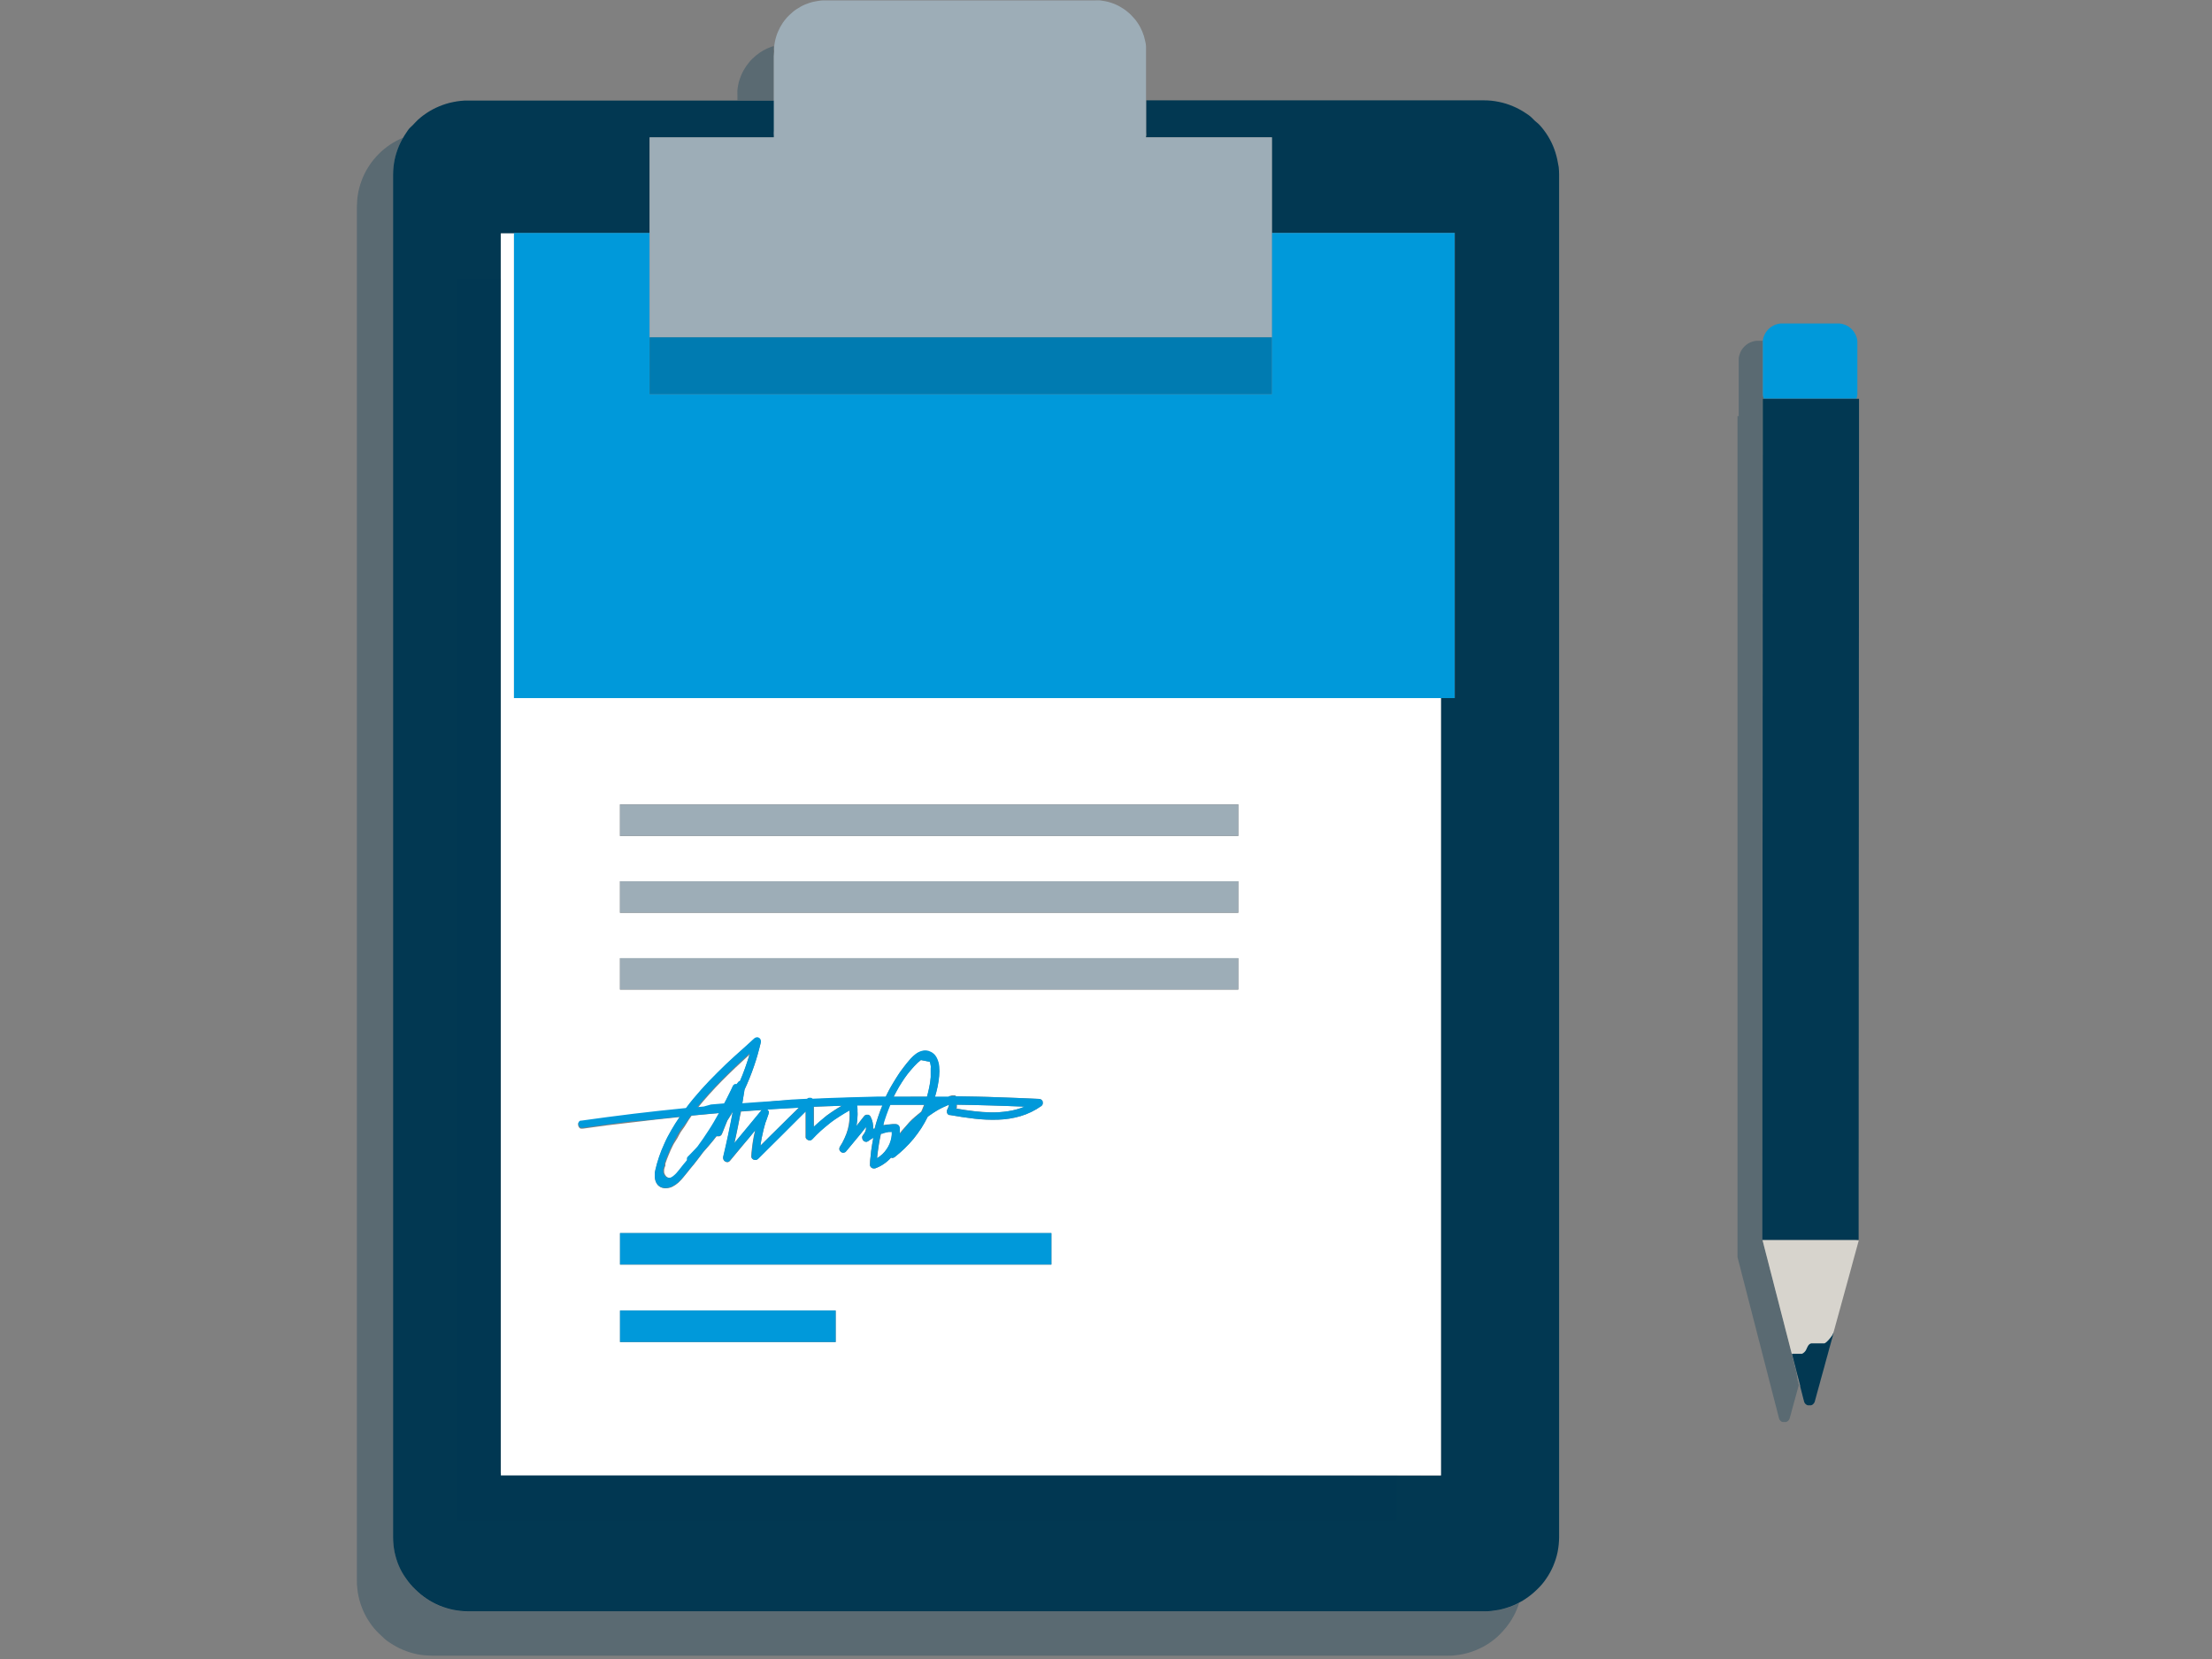 <?xml version="1.0" encoding="UTF-8"?>
<svg width="440px" height="330px" viewBox="0 0 440 330" version="1.1" xmlns="http://www.w3.org/2000/svg" xmlns:xlink="http://www.w3.org/1999/xlink">
    <rect x="0" y="0" width="440" height="330" fill="#808080" stroke="none"/>
    <title>Graphic elements / Icons / Rich icons / Sign up</title>
    <g id="Graphic-elements-/-Icons-/-Rich-icons-/-Sign-up" stroke="none" stroke-width="1" fill="none" fill-rule="evenodd">
        <g id="Asset-216" transform="translate(70, 0)" fill-rule="nonzero">
            <path d="M287.28,272.56 L286.76,270.56 L286.24,268.56 L285.73,266.56 L285.21,264.56 L284.7,262.56 L284.18,260.56 L283.67,258.56 L283.15,256.56 L282.64,254.56 L282.12,252.56 L281.61,250.56 L281.09,248.56 L280.58,246.56 L280.58,246.56 L280.58,79.32 L280.8,79.32 L280.8,79.23 C280.8,79.1 280.73,78.98 280.7,78.85 L280.64,78.46 C280.64,78.33 280.64,78.19 280.64,78.06 L280.64,68.26 C280.63,68.127 280.63,67.993 280.64,67.86 C280.64,67.86 280.64,67.86 280.64,67.79 L279.77,67.79 L279.37,67.79 C279.239,67.8 279.108,67.82 278.98,67.85 C278.851,67.874 278.724,67.907 278.6,67.95 C278.477,67.984 278.357,68.028 278.24,68.08 L277.9,68.24 L277.57,68.44 L277.27,68.66 C277.172,68.741 277.078,68.828 276.99,68.92 C276.901,69.009 276.818,69.102 276.74,69.2 C276.655,69.294 276.579,69.394 276.51,69.5 C276.438,69.603 276.371,69.71 276.31,69.82 C276.251,69.934 276.197,70.051 276.15,70.17 C276.095,70.285 276.051,70.406 276.02,70.53 C275.977,70.651 275.944,70.774 275.92,70.9 C275.89,71.028 275.87,71.159 275.86,71.29 C275.86,71.42 275.86,71.56 275.86,71.69 L275.86,81.6 C275.866,81.626 275.866,81.654 275.86,81.68 L275.86,81.76 C275.86,81.76 275.86,81.82 275.86,81.84 C275.86,81.86 275.86,81.9 275.86,81.92 C275.86,81.94 275.86,81.98 275.86,82.01 C275.86,82.04 275.86,82.01 275.86,82.09 C275.86,82.17 275.86,82.09 275.86,82.16 C275.86,82.23 275.86,82.22 275.86,82.24 C275.86,82.26 275.86,82.3 275.86,82.32 C275.856,82.346 275.856,82.374 275.86,82.4 L275.86,82.48 L275.86,82.55 L275.86,82.63 L275.86,82.71 L275.86,82.78 L275.62,82.78 L275.62,250.08 L275.62,250.08 L276.14,252.08 L276.65,254.08 L277.17,256.08 L277.68,258.08 L278.2,260.08 L278.71,262.08 L279.23,264.08 L279.74,266.08 L280.26,268.08 L280.77,270.08 L281.29,272.08 L281.8,274.08 L282.32,276.08 L282.83,278.08 L283.35,280.08 L283.86,282.08 L283.86,282.08 L283.86,282.08 L283.86,282.08 L283.86,282.08 L283.86,282.08 L283.86,282.08 L283.86,282.08 L283.86,282.08 L283.86,282.08 L283.86,282.08 L283.86,282.08 L283.86,282.08 L283.86,282.08 C283.877,282.149 283.901,282.216 283.93,282.28 C283.952,282.341 283.982,282.398 284.02,282.45 C284.054,282.501 284.094,282.548 284.14,282.59 C284.179,282.632 284.222,282.669 284.27,282.7 L284.42,282.8 L284.58,282.86 L284.75,282.86 L284.92,282.86 C284.98,282.87 285.04,282.87 285.1,282.86 L285.26,282.86 L285.43,282.79 L285.58,282.7 C285.628,282.669 285.671,282.632 285.71,282.59 C285.758,282.551 285.798,282.503 285.83,282.45 C285.869,282.397 285.902,282.34 285.93,282.28 C285.959,282.219 285.983,282.155 286,282.09 L286.24,281.23 L286.47,280.36 L286.71,279.5 L286.95,278.64 L287.19,277.77 L287.42,276.91 L287.66,276.05 L287.81,275.49 L287.52,274.35 L287.28,272.56 Z" id="Path" fill="#023852" opacity="0.3" style="mix-blend-mode: multiply;"></path>
            <path d="M299.1,246.64 L280.58,246.64 L281.09,248.64 L281.61,250.64 L282.12,252.64 L282.64,254.64 L283.15,256.64 L283.67,258.64 L284.18,260.64 L284.7,262.64 L285.21,264.64 L285.73,266.64 L286.24,268.64 L286.76,270.64 L287.28,272.64 L287.79,274.64 L288.08,275.78 L288.31,276.64 L288.82,278.64 L288.82,278.64 L288.72,278.29 L288.57,277.7 L288.42,277.11 L288.27,276.51 L288.11,275.92 L288.11,275.74 L288,275.33 L287.85,274.74 L287.7,274.15 L287.54,273.56 L287.39,272.97 L287.24,272.38 L287.09,271.78 L286.93,271.19 L286.78,270.6 L286.63,270.01 L286.47,269.42 L287.7,269.42 L287.81,269.42 L287.93,269.42 L288.04,269.42 L288.15,269.42 L288.26,269.42 L288.37,269.42 L288.47,269.42 L288.57,269.37 L288.67,269.31 L288.76,269.25 L288.85,269.18 L288.94,269.1 C288.971,269.079 288.999,269.051 289.02,269.02 L289.13,268.89 L289.22,268.76 C289.22,268.71 289.27,268.67 289.29,268.62 C289.31,268.57 289.34,268.52 289.37,268.48 L289.43,268.33 L289.5,268.19 C289.5,268.14 289.5,268.09 289.57,268.05 C289.589,268.001 289.613,267.955 289.64,267.91 L289.72,267.78 C289.743,267.741 289.77,267.704 289.8,267.67 L289.91,267.56 L290.02,267.47 L290.15,267.4 L290.3,267.35 L290.3,267.35 C290.36,267.344 290.42,267.344 290.48,267.35 L290.92,267.35 L291.04,267.35 L291.15,267.35 L291.26,267.35 L291.37,267.35 L291.48,267.35 L291.59,267.35 L291.7,267.35 L291.81,267.35 L291.92,267.35 L292.03,267.35 L292.39,267.35 C292.433,267.355 292.477,267.355 292.52,267.35 L292.63,267.35 L292.73,267.35 L292.83,267.35 L292.93,267.35 L293.03,267.29 L293.12,267.23 L293.21,267.17 L293.3,267.1 L293.38,267.03 C293.409,267.006 293.436,266.979 293.46,266.95 C293.513,266.897 293.567,266.843 293.62,266.79 L293.7,266.71 L293.77,266.63 L293.85,266.54 L293.92,266.46 L293.98,266.38 L294.05,266.31 L294.11,266.23 L294.17,266.15 L294.23,266.07 L294.29,265.99 L294.35,265.91 L294.41,265.83 C294.423,265.798 294.44,265.768 294.46,265.74 L294.52,265.66 L294.57,265.58 L294.57,265.58 L294.8,264.73 L295.35,262.73 L295.9,260.73 L296.45,258.73 L297,256.73 L297.55,254.73 L298.1,252.73 L298.64,250.73 L299.19,248.73 L299.74,246.73 L299.74,246.73 L299.74,246.73 L299.1,246.64 Z" id="Path" fill="#D7D4CD"></path>
            <path d="M294.51,265.53 L294.45,265.61 C294.43,265.638 294.413,265.668 294.4,265.7 L294.34,265.78 L294.28,265.86 L294.22,265.94 L294.16,266.02 L294.1,266.1 L294.04,266.18 L293.97,266.25 L293.91,266.33 L293.84,266.41 L293.76,266.5 L293.69,266.58 L293.61,266.66 C293.557,266.713 293.503,266.767 293.45,266.82 C293.426,266.849 293.399,266.876 293.37,266.9 L293.29,266.97 L293.2,267.04 L293.11,267.1 L293.02,267.16 L292.92,267.22 L292.82,267.22 L292.72,267.22 L292.62,267.22 L292.51,267.22 C292.467,267.225 292.423,267.225 292.38,267.22 L292,267.22 L291.89,267.22 L291.78,267.22 L291.67,267.22 L291.56,267.22 L291.45,267.22 L291.34,267.22 L291.23,267.22 L291.12,267.22 L291.01,267.22 L290.89,267.22 L290.45,267.22 C290.39,267.214 290.33,267.214 290.27,267.22 L290.27,267.22 L290.12,267.27 L289.99,267.34 L289.88,267.43 L289.77,267.54 C289.74,267.574 289.713,267.611 289.69,267.65 L289.61,267.78 C289.583,267.825 289.559,267.871 289.54,267.92 C289.54,267.92 289.49,268.01 289.47,268.06 L289.4,268.2 L289.34,268.35 C289.34,268.35 289.29,268.44 289.26,268.49 C289.23,268.54 289.26,268.58 289.19,268.63 L289.1,268.76 L288.99,268.89 C288.969,268.922 288.941,268.949 288.91,268.97 L288.82,269.05 L288.73,269.12 L288.64,269.18 L288.54,269.24 L288.44,269.29 L288.34,269.29 L288.23,269.29 L288.12,269.29 L288.01,269.29 L287.9,269.29 L287.78,269.29 L287.67,269.29 L286.44,269.29 L286.6,269.88 L286.75,270.47 L286.9,271.06 L287.06,271.65 L287.21,272.25 L287.36,272.84 L287.51,273.43 L287.67,274.02 L287.82,274.61 L287.97,275.2 L288.08,275.61 L288.08,275.79 L288.24,276.38 L288.39,276.98 L288.54,277.57 L288.69,278.16 L288.79,278.51 L288.85,278.75 C288.864,278.815 288.884,278.879 288.91,278.94 C288.938,279 288.971,279.057 289.01,279.11 C289.041,279.161 289.078,279.208 289.12,279.25 L289.26,279.37 L289.41,279.46 L289.57,279.53 L289.74,279.53 L290.08,279.53 L290.25,279.53 L290.42,279.47 L290.57,279.38 C290.618,279.345 290.662,279.305 290.7,279.26 C290.748,279.221 290.788,279.173 290.82,279.12 C290.859,279.071 290.893,279.017 290.92,278.96 C290.948,278.898 290.971,278.835 290.99,278.77 L291.23,277.9 L291.46,277.04 L291.7,276.18 L291.94,275.31 L292.17,274.45 L292.41,273.58 L292.65,272.72 L292.89,271.86 L293.12,270.99 L293.36,270.13 L293.6,269.27 L293.83,268.4 L294.07,267.54 L294.31,266.68 L294.55,265.81 L294.78,264.95 L294.73,265.03 C294.727,265.06 294.727,265.09 294.73,265.12 L294.67,265.2 L294.62,265.29 L294.57,265.36 L294.57,265.36 L294.51,265.53 Z" id="Path" fill="#023852"></path>
            <path d="M280.66,68.26 L280.66,78.06 C280.66,78.19 280.66,78.33 280.66,78.46 L280.72,78.85 C280.72,78.98 280.78,79.1 280.82,79.23 L280.82,79.32 L299.3,79.32 L299.3,79.23 C299.343,79.106 299.376,78.979 299.4,78.85 C299.43,78.722 299.45,78.591 299.46,78.46 C299.46,78.33 299.46,78.19 299.46,78.06 L299.46,68.26 C299.46,68.12 299.46,67.99 299.46,67.86 L299.4,67.47 C299.4,67.34 299.34,67.21 299.3,67.09 C299.26,66.97 299.22,66.85 299.17,66.73 C299.119,66.614 299.063,66.5 299,66.39 C298.943,66.277 298.879,66.167 298.81,66.06 L298.58,65.76 C298.502,65.662 298.419,65.569 298.33,65.48 L298.05,65.23 C297.951,65.148 297.847,65.071 297.74,65 L297.42,64.8 L297.08,64.64 C296.963,64.588 296.843,64.544 296.72,64.51 L296.34,64.41 C296.212,64.38 296.081,64.36 295.95,64.35 L295.55,64.35 L284.55,64.35 L284.15,64.35 L283.76,64.41 L283.38,64.51 L283.02,64.64 C282.904,64.691 282.79,64.747 282.68,64.81 L282.35,65 L282.05,65.23 L281.77,65.48 C281.681,65.569 281.598,65.662 281.52,65.76 L281.29,66.06 C281.22,66.17 281.15,66.28 281.09,66.39 C281.031,66.5 280.977,66.614 280.93,66.73 C280.88,66.85 280.83,66.97 280.79,67.09 C280.75,67.21 280.72,67.34 280.7,67.47 C280.678,67.576 280.661,67.683 280.65,67.79 C280.65,67.79 280.65,67.79 280.65,67.86 C280.643,67.993 280.647,68.127 280.66,68.26 Z" id="Path" fill="#0099DA"></path>
            <polygon id="Path" fill="#023852" points="299.34 79.33 299.19 79.33 298.59 79.33 297.99 79.33 297.38 79.33 296.78 79.33 296.18 79.33 295.58 79.33 294.98 79.33 294.78 79.33 294.38 79.33 293.77 79.33 293.17 79.33 292.57 79.33 291.97 79.33 291.37 79.33 290.77 79.33 290.27 79.33 290.17 79.33 289.67 79.33 289.06 79.33 288.46 79.33 287.86 79.33 287.26 79.33 286.66 79.33 286.06 79.33 285.45 79.33 284.85 79.33 284.25 79.33 283.65 79.33 283.05 79.33 282.45 79.33 281.85 79.33 281.24 79.33 280.86 79.33 280.64 79.33 280.64 89.78 280.63 100.24 280.63 110.69 280.62 121.15 280.62 131.61 280.61 142.06 280.61 152.52 280.6 162.98 280.59 173.43 280.59 183.89 280.58 194.35 280.58 204.8 280.57 215.26 280.57 225.72 280.56 236.17 280.56 246.63 280.58 246.63 281.16 246.63 281.76 246.63 282.36 246.63 282.96 246.63 283.56 246.63 284.17 246.63 284.77 246.63 285.37 246.63 285.97 246.63 286.57 246.63 287.17 246.63 287.78 246.63 288.38 246.63 288.98 246.63 289.58 246.63 290.08 246.63 290.18 246.63 290.68 246.63 291.29 246.63 291.89 246.63 292.49 246.63 293.09 246.63 293.69 246.63 294.29 246.63 294.89 246.64 294.94 246.64 295.5 246.64 296.1 246.64 296.7 246.64 297.3 246.64 297.9 246.64 298.5 246.64 299.11 246.64 299.71 246.64 299.71 246.61 299.71 236.18 299.72 225.72 299.72 215.27 299.73 204.81 299.73 194.36 299.74 183.9 299.74 173.44 299.75 162.99 299.75 152.53 299.76 142.07 299.76 131.62 299.77 121.16 299.77 110.7 299.78 100.25 299.79 89.79 299.79 79.33"></polygon>
            <path d="M229.59,319.88 C229.12,320.029 228.643,320.153 228.16,320.25 C227.68,320.34 227.16,320.42 226.68,320.47 C226.2,320.52 225.68,320.55 225.16,320.55 L23.16,320.55 C22.65,320.55 22.16,320.55 21.64,320.47 C21.12,320.39 20.64,320.34 20.16,320.25 C19.677,320.153 19.2,320.029 18.73,319.88 C18.26,319.74 17.8,319.57 17.36,319.39 C16.92,319.21 16.48,318.99 16.05,318.76 C15.629,318.538 15.221,318.291 14.83,318.02 C14.432,317.757 14.048,317.473 13.68,317.17 C13.31,316.87 12.96,316.55 12.62,316.22 C12.268,315.888 11.934,315.538 11.62,315.17 C11.317,314.797 11.037,314.406 10.78,314 C10.5,313.617 10.239,313.22 10,312.81 C9.766,312.392 9.556,311.961 9.37,311.52 C9.18,311.08 9.02,310.63 8.87,310.17 C8.72,309.71 8.6,309.23 8.5,308.75 C8.401,308.264 8.327,307.774 8.28,307.28 C8.228,306.778 8.201,306.274 8.2,305.77 L8.2,34.77 C8.201,34.266 8.228,33.762 8.28,33.26 C8.328,32.767 8.402,32.276 8.5,31.79 C8.6,31.31 8.73,30.84 8.87,30.38 C9.01,29.92 9.18,29.46 9.37,29.02 C9.56,28.58 9.77,28.15 10,27.73 L10.18,27.43 L10.08,27.43 C9.63,27.62 9.2,27.83 8.77,28.06 C8.351,28.285 7.943,28.532 7.55,28.8 C7.15,29.07 6.77,29.36 6.4,29.66 C5.67,30.26 5,30.93 4.4,31.66 C4.09,32.026 3.803,32.41 3.54,32.81 C3.269,33.203 3.019,33.611 2.79,34.03 C2.56,34.46 2.35,34.89 2.16,35.34 C1.97,35.79 1.81,36.24 1.66,36.7 C1.51,37.16 1.39,37.7 1.29,38.13 C1.192,38.619 1.118,39.113 1.07,39.61 C1.07,40.11 0.99,40.61 0.99,41.13 L0.99,314.4 C0.99,314.92 0.99,315.4 1.07,315.93 C1.118,316.427 1.192,316.921 1.29,317.41 C1.39,317.89 1.52,318.41 1.66,318.83 C1.8,319.25 1.97,319.76 2.16,320.2 C2.348,320.644 2.558,321.078 2.79,321.5 C3.016,321.924 3.267,322.335 3.54,322.73 C3.803,323.13 4.09,323.514 4.4,323.88 C4.714,324.251 5.048,324.605 5.4,324.94 C5.74,325.27 6.09,325.59 6.46,325.94 C6.83,326.29 7.21,326.53 7.61,326.8 C8.01,327.07 8.41,327.31 8.83,327.54 C9.25,327.77 9.69,327.98 10.14,328.17 C10.59,328.36 11.04,328.52 11.51,328.67 C11.98,328.82 12.45,328.94 12.94,329.04 C13.429,329.139 13.923,329.213 14.42,329.26 C14.92,329.26 15.42,329.34 15.94,329.34 L217.94,329.34 C218.46,329.34 218.94,329.34 219.47,329.26 C219.967,329.213 220.461,329.139 220.95,329.04 C221.44,328.94 221.95,328.81 222.38,328.67 C222.81,328.53 223.3,328.36 223.75,328.17 C224.194,327.982 224.628,327.772 225.05,327.54 C225.48,327.31 225.89,327.06 226.28,326.8 C226.67,326.54 227.06,326.24 227.43,325.94 C227.8,325.64 228.15,325.31 228.49,324.94 C229.164,324.262 229.774,323.522 230.31,322.73 C230.583,322.335 230.834,321.924 231.06,321.5 C231.292,321.078 231.502,320.644 231.69,320.2 C231.87,319.76 232.04,319.3 232.19,318.83 L232.19,318.83 C231.8,319.04 231.4,319.23 230.98,319.41 C230.56,319.59 230.06,319.74 229.59,319.88 Z" id="Path" fill="#023852" opacity="0.3" style="mix-blend-mode: multiply;"></path>
            <path d="M83.92,19.06 L83.92,10.19 C83.9,9.857 83.9,9.523 83.92,9.19 L83.81,9.19 C83.491,9.287 83.177,9.4 82.87,9.53 C82.56,9.66 82.27,9.81 81.98,9.96 C81.69,10.11 81.41,10.29 81.14,10.47 C80.867,10.653 80.603,10.85 80.35,11.06 C80.103,11.267 79.863,11.487 79.63,11.72 C79.394,11.945 79.174,12.186 78.97,12.44 C78.552,12.947 78.184,13.493 77.87,14.07 C77.711,14.359 77.567,14.656 77.44,14.96 C77.31,15.26 77.19,15.58 77.09,15.89 C76.99,16.2 76.91,16.54 76.84,16.89 C76.77,17.24 76.72,17.56 76.69,17.89 C76.67,18.24 76.67,18.59 76.69,18.94 L76.69,19.94 L83.92,19.94 L83.92,19.06 Z" id="Path" fill="#023852" opacity="0.3" style="mix-blend-mode: multiply;"></path>
            <path d="M239.77,31.75 C239.67,31.27 239.54,30.8 239.4,30.34 C239.26,29.88 239.08,29.42 238.9,28.98 C238.72,28.54 238.5,28.11 238.27,27.69 C238.041,27.271 237.791,26.863 237.52,26.47 C237.25,26.08 236.97,25.7 236.66,25.33 C236.35,24.96 236.04,24.62 235.66,24.33 C235.28,24.04 234.97,23.68 234.6,23.33 C234.23,22.98 233.85,22.75 233.45,22.48 C233.05,22.21 232.65,21.97 232.22,21.74 C231.797,21.511 231.364,21.304 230.92,21.12 C230.47,20.93 230.02,20.77 229.55,20.62 C229.08,20.47 228.61,20.36 228.12,20.26 C227.631,20.157 227.137,20.081 226.64,20.03 C226.14,19.98 225.64,19.96 225.12,19.96 L158,19.96 L158,25.96 C158,26.06 158,26.16 158,26.26 C158,26.36 158,26.76 158,27 C158,27.24 158,27.21 157.95,27.32 L183,27.32 L183,46.32 L219.38,46.32 L219.38,138.84 L216.62,138.84 L216.62,293.49 L29.59,293 L29.59,46.43 L32.2,46.43 L32.2,46.35 L59.2,46.35 L59.2,27.35 L84,27.35 C84,27.24 84,27.14 84,27.03 C83.981,26.697 83.981,26.363 84,26.03 L84,20 L23.14,20 C22.63,20 22.14,20 21.62,20.07 C21.123,20.121 20.629,20.197 20.14,20.3 C19.65,20.4 19.14,20.52 18.71,20.66 C18.28,20.8 17.78,20.97 17.34,21.16 C16.9,21.35 16.46,21.55 16.03,21.78 C15.6,22.01 15.2,22.26 14.81,22.52 C14.42,22.78 14.03,23.07 13.66,23.37 C13.29,23.67 12.94,23.99 12.6,24.37 C12.26,24.75 11.94,25.06 11.6,25.37 C11.26,25.68 11.01,26.12 10.74,26.51 C10.47,26.9 10.35,27.12 10.17,27.43 L9.99,27.73 C9.763,28.15 9.553,28.58 9.36,29.02 C9.17,29.46 9.01,29.92 8.86,30.38 C8.71,30.84 8.59,31.31 8.49,31.79 C8.392,32.276 8.318,32.767 8.27,33.26 C8.218,33.762 8.19,34.266 8.19,34.77 L8.19,305.77 C8.19,306.274 8.218,306.778 8.27,307.28 C8.317,307.774 8.391,308.264 8.49,308.75 C8.59,309.23 8.72,309.7 8.86,310.17 C9,310.64 9.17,311.08 9.36,311.52 C9.549,311.962 9.763,312.392 10,312.81 C10.239,313.22 10.5,313.617 10.78,314 C11.044,314.397 11.331,314.777 11.64,315.14 C11.954,315.508 12.288,315.858 12.64,316.19 C12.98,316.52 13.33,316.84 13.7,317.14 C14.068,317.443 14.452,317.727 14.85,317.99 C15.241,318.261 15.649,318.508 16.07,318.73 C16.5,318.96 16.93,319.17 17.38,319.36 C17.83,319.55 18.28,319.71 18.75,319.85 C19.22,319.999 19.697,320.123 20.18,320.22 C20.66,320.31 21.18,320.39 21.66,320.44 C22.14,320.49 22.66,320.52 23.18,320.52 L225.18,320.52 C225.69,320.52 226.18,320.52 226.7,320.44 C227.22,320.36 227.7,320.31 228.18,320.22 C228.663,320.123 229.14,319.999 229.61,319.85 C230.08,319.71 230.53,319.54 230.98,319.36 C231.43,319.18 231.8,318.99 232.19,318.78 L232.28,318.73 C232.706,318.511 233.117,318.264 233.51,317.99 C233.908,317.727 234.292,317.443 234.66,317.14 C235.03,316.84 235.38,316.52 235.72,316.19 C236.072,315.858 236.406,315.508 236.72,315.14 C237.029,314.777 237.316,314.397 237.58,314 C237.851,313.607 238.101,313.199 238.33,312.78 C238.564,312.362 238.774,311.931 238.96,311.49 C239.14,311.05 239.31,310.6 239.46,310.14 C239.61,309.68 239.73,309.2 239.83,308.72 C239.93,308.24 240,307.72 240.05,307.25 C240.102,306.748 240.13,306.244 240.13,305.74 L240.13,34.74 C240.13,34.236 240.102,33.732 240.05,33.23 C239.94,32.72 239.86,32.24 239.77,31.75 Z" id="Path" fill="#023852"></path>
            <polygon id="Path" fill="#023852" opacity="0.3" style="mix-blend-mode: multiply;" points="193.22 293.49 181.54 293.49 169.85 293.49 158.17 293.49 146.48 293.49 134.8 293.49 123.11 293.49 111.43 293.49 99.74 293.49 88.06 293.49 76.37 293.49 64.69 293.49 53 293.49 41.32 293.49 29.64 293.49 29.64 279.55 29.64 265.6 29.64 251.65 29.64 237.71 29.64 223.76 29.64 209.81 29.64 195.87 29.64 181.92 29.64 164.98 29.64 148.04 29.64 131.1 29.64 114.17 29.64 97.23 29.64 80.29 29.64 63.35 29.64 55.43 20.94 55.43 20.94 72.37 20.94 89.31 20.94 106.25 20.94 123.19 20.94 140.12 20.94 157.06 20.94 174 20.94 190.94 20.94 204.88 20.94 218.83 20.94 232.78 20.94 246.72 20.94 260.67 20.94 274.62 20.94 288.56 20.94 302.51 32.62 302.51 44.31 302.51 55.99 302.51 67.68 302.51 79.36 302.51 91.05 302.51 102.73 302.51 114.42 302.51 126.1 302.51 137.79 302.51 149.47 302.51 161.16 302.51 172.84 302.51 184.53 302.51 196.21 302.51 207.9 302.51 207.9 293.49 204.91 293.49"></polygon>
            <path d="M77.09,222.63 C76.99,223.15 76.88,223.68 76.78,224.21 L76.45,225.8 C76.33,226.32 76.22,226.8 76.1,227.38 L77.46,225.74 L78.82,224.1 L80.18,222.45 L81.54,220.81 L81.54,220.81 L81.54,220.81 L81.54,220.81 L81.54,220.81 L80.54,220.88 L79.48,220.95 L78.48,221.03 L77.42,221.11 C77.29,221.57 77.19,222.1 77.09,222.63 Z" id="Path" fill="#FFFFFF"></path>
            <path d="M81.27,227.87 L83.16,226 L85.06,224.11 L87,222.2 L88.9,220.32 L87.33,220.4 L85.76,220.49 L84.17,220.58 L82.58,220.69 C82.655,220.736 82.723,220.793 82.78,220.86 C82.833,220.927 82.876,221.001 82.91,221.08 C82.92,221.163 82.92,221.247 82.91,221.33 C82.907,221.415 82.89,221.5 82.86,221.58 C82.67,222.09 82.5,222.58 82.33,223.11 C82.16,223.64 82.03,224.11 81.89,224.67 C81.75,225.23 81.65,225.72 81.54,226.25 C81.43,226.78 81.34,227.32 81.27,227.87 Z" id="Path" fill="#FFFFFF"></path>
            <path d="M172.57,138.86 L32.24,138.86 L32.24,46.42 L29.63,46.42 L29.63,293.49 L216.63,293.49 L216.63,138.86 L172.63,138.86 L172.57,138.86 Z M50.66,223.86 L45.93,224.51 C45.857,224.52 45.783,224.52 45.71,224.51 C45.644,224.524 45.576,224.524 45.51,224.51 C45.446,224.484 45.386,224.451 45.33,224.41 C45.271,224.37 45.22,224.319 45.18,224.26 C45.133,224.207 45.095,224.146 45.07,224.08 C45.041,224.013 45.021,223.942 45.01,223.87 C44.971,223.74 44.971,223.6 45.01,223.47 C45.03,223.412 45.061,223.357 45.1,223.31 C45.135,223.262 45.175,223.218 45.22,223.18 C45.269,223.143 45.323,223.112 45.38,223.09 L45.57,223.09 C47.27,222.85 48.97,222.61 50.69,222.39 C52.41,222.17 54.15,221.94 55.89,221.73 C57.63,221.52 59.37,221.32 61.12,221.13 C62.87,220.94 64.63,220.75 66.39,220.58 C67.34,219.32 68.39,218.11 69.39,216.93 C70.39,215.75 71.56,214.6 72.68,213.48 C73.8,212.36 74.94,211.29 76.07,210.25 C77.2,209.21 78.32,208.19 79.4,207.25 L79.55,207.11 L79.69,206.98 L79.84,206.85 L79.99,206.71 C80.052,206.655 80.123,206.611 80.2,206.58 C80.275,206.543 80.357,206.519 80.44,206.51 C80.52,206.5 80.6,206.5 80.68,206.51 C80.765,206.53 80.846,206.564 80.92,206.61 C80.994,206.649 81.059,206.704 81.11,206.77 C81.166,206.828 81.21,206.896 81.24,206.97 C81.272,207.047 81.292,207.127 81.3,207.21 C81.31,207.293 81.31,207.377 81.3,207.46 C81.11,208.26 80.9,209.06 80.68,209.86 C80.46,210.66 80.2,211.44 79.93,212.23 C79.66,213.02 79.37,213.79 79.06,214.56 C78.75,215.33 78.42,216.1 78.06,216.85 C78.06,217.09 77.99,217.32 77.95,217.55 C77.91,217.78 77.88,218.01 77.84,218.24 C77.8,218.47 77.77,218.71 77.73,218.94 L77.61,219.63 L80.9,219.39 L84.2,219 L87.38,218.82 L90.5,218.66 L90.5,218.66 L90.5,218.66 L90.5,218.66 L90.5,218.66 C90.539,218.612 90.587,218.572 90.64,218.54 L90.81,218.47 C90.866,218.46 90.924,218.46 90.98,218.47 C91.043,218.46 91.107,218.46 91.17,218.47 L91.28,218.47 L91.39,218.52 C91.428,218.53 91.463,218.551 91.49,218.58 L91.58,218.65 L95.17,218.5 L98.8,218.38 L102.47,218.28 C103.69,218.28 104.92,218.23 106.15,218.22 L106.15,218.22 L106.15,218.22 L106.15,218.22 L106.23,218.07 C106.23,218.01 106.23,217.96 106.3,217.91 C106.37,217.86 106.35,217.81 106.37,217.75 C106.401,217.702 106.427,217.652 106.45,217.6 C106.72,217.07 107,216.54 107.3,216.02 C107.6,215.5 107.91,215.02 108.23,214.49 C108.55,213.96 108.9,213.49 109.23,213 C109.56,212.51 109.95,212 110.32,211.57 C110.55,211.29 110.81,210.97 111.11,210.64 C111.416,210.308 111.751,210.004 112.11,209.73 C112.465,209.459 112.869,209.259 113.3,209.14 C113.744,209.011 114.216,209.011 114.66,209.14 C114.832,209.196 114.999,209.266 115.16,209.35 C115.482,209.519 115.765,209.754 115.99,210.04 C116.106,210.189 116.206,210.35 116.29,210.52 C116.549,211.029 116.712,211.582 116.77,212.15 C116.838,212.815 116.838,213.485 116.77,214.15 C116.704,214.848 116.601,215.543 116.46,216.23 C116.31,216.92 116.14,217.6 115.95,218.23 L118.59,218.23 L118.76,218.16 L119,218 L119.16,217.94 L119.33,217.88 C119.376,217.87 119.424,217.87 119.47,217.88 L119.61,217.88 C119.656,217.874 119.704,217.874 119.75,217.88 L119.89,217.88 L119.96,217.88 L120.03,217.94 L120.1,218 L120.16,218.07 L124.3,218.14 C125.69,218.14 127.07,218.21 128.45,218.26 C129.83,218.31 131.21,218.35 132.58,218.41 C133.95,218.47 135.32,218.52 136.69,218.59 C136.772,218.592 136.854,218.609 136.93,218.64 C137.004,218.668 137.075,218.705 137.14,218.75 C137.203,218.8 137.258,218.861 137.3,218.93 C137.349,218.995 137.383,219.07 137.4,219.15 C137.419,219.229 137.419,219.311 137.4,219.39 C137.411,219.47 137.411,219.55 137.4,219.63 C137.37,219.708 137.33,219.782 137.28,219.85 C137.23,219.917 137.169,219.974 137.1,220.02 C135.845,220.907 134.453,221.583 132.98,222.02 C131.532,222.441 130.037,222.676 128.53,222.72 C126.954,222.772 125.376,222.705 123.81,222.52 C122.21,222.34 120.57,222.08 118.92,221.79 L118.77,221.79 C118.718,221.773 118.671,221.746 118.63,221.71 C118.584,221.685 118.543,221.651 118.51,221.61 C118.473,221.568 118.443,221.521 118.42,221.47 C118.392,221.412 118.369,221.352 118.35,221.29 C118.345,221.227 118.345,221.163 118.35,221.1 C118.34,221.034 118.34,220.966 118.35,220.9 C118.361,220.837 118.381,220.777 118.41,220.72 L118.53,220.48 L118.63,220.24 C118.63,220.15 118.63,220.07 118.71,219.99 C118.732,219.908 118.749,219.824 118.76,219.74 C118.38,219.9 118,220.06 117.63,220.24 C117.26,220.42 116.9,220.6 116.54,220.8 C116.18,221 115.83,221.21 115.54,221.43 C115.25,221.65 114.86,221.88 114.54,222.12 C114.151,222.906 113.721,223.67 113.25,224.41 C112.77,225.14 112.25,225.84 111.71,226.52 C111.151,227.191 110.557,227.832 109.93,228.44 C109.296,229.056 108.628,229.637 107.93,230.18 C107.878,230.218 107.821,230.248 107.76,230.27 C107.705,230.3 107.643,230.317 107.58,230.32 L107.4,230.32 L107.23,230.27 L107.23,230.27 L107.23,230.27 L107.23,230.27 L107.23,230.27 C106.798,230.752 106.307,231.179 105.77,231.54 C105.506,231.724 105.229,231.888 104.94,232.03 C104.646,232.18 104.342,232.311 104.03,232.42 C103.974,232.43 103.916,232.43 103.86,232.42 C103.8,232.43 103.74,232.43 103.68,232.42 L103.5,232.36 C103.443,232.338 103.389,232.307 103.34,232.27 C103.289,232.232 103.242,232.188 103.2,232.14 C103.158,232.093 103.124,232.039 103.1,231.98 C103.07,231.928 103.049,231.87 103.04,231.81 C103.03,231.747 103.03,231.683 103.04,231.62 C103.04,231.19 103.04,230.75 103.13,230.31 C103.22,229.87 103.22,229.42 103.27,228.98 C103.32,228.54 103.39,228.1 103.47,227.65 C103.55,227.2 103.62,226.77 103.71,226.33 L103.45,226.48 L103.19,226.64 L102.93,226.81 L102.68,227 C102.602,227.05 102.518,227.09 102.43,227.12 C102.347,227.135 102.263,227.135 102.18,227.12 C102.097,227.111 102.015,227.087 101.94,227.05 C101.86,227.012 101.788,226.957 101.73,226.89 C101.663,226.823 101.609,226.746 101.57,226.66 C101.537,226.569 101.514,226.475 101.5,226.38 C101.48,226.281 101.48,226.179 101.5,226.08 C101.532,225.978 101.583,225.883 101.65,225.8 C101.75,225.675 101.843,225.545 101.93,225.41 C102.007,225.282 102.073,225.148 102.13,225.01 C102.179,224.876 102.219,224.739 102.25,224.6 C102.265,224.46 102.265,224.32 102.25,224.18 L101.3,225.39 L100.3,226.6 L99.3,227.81 L98.3,229.01 C98.245,229.088 98.174,229.153 98.09,229.2 C98.009,229.245 97.921,229.275 97.83,229.29 C97.741,229.305 97.649,229.305 97.56,229.29 C97.465,229.259 97.374,229.215 97.29,229.16 C97.205,229.1 97.13,229.025 97.07,228.94 C97.017,228.857 96.98,228.766 96.96,228.67 C96.935,228.578 96.935,228.482 96.96,228.39 C96.974,228.291 97.008,228.195 97.06,228.11 C97.424,227.569 97.739,226.997 98,226.4 C98.259,225.825 98.469,225.23 98.63,224.62 C98.792,224.017 98.899,223.402 98.95,222.78 C99,222.144 99,221.506 98.95,220.87 C98.25,221.24 97.57,221.64 96.95,222.07 C96.33,222.5 95.64,222.94 95.02,223.42 C94.4,223.9 93.8,224.42 93.21,224.94 C92.62,225.46 92.08,226.02 91.54,226.6 C91.49,226.66 91.429,226.711 91.36,226.75 L91.15,226.83 C91.074,226.84 90.996,226.84 90.92,226.83 C90.844,226.819 90.77,226.799 90.7,226.77 C90.624,226.742 90.553,226.702 90.49,226.65 C90.427,226.603 90.373,226.546 90.33,226.48 C90.287,226.419 90.253,226.351 90.23,226.28 C90.22,226.204 90.22,226.126 90.23,226.05 L90.23,224.8 L90.23,223.56 L90.23,222.32 L90.23,221.07 L87.86,223.43 L85.49,225.8 L83.11,228.16 L80.74,230.52 C80.685,230.574 80.621,230.619 80.55,230.65 C80.481,230.687 80.407,230.714 80.33,230.73 L80.09,230.73 C80.01,230.722 79.931,230.698 79.86,230.66 C79.787,230.632 79.719,230.591 79.66,230.54 C79.605,230.491 79.558,230.433 79.52,230.37 C79.48,230.308 79.45,230.241 79.43,230.17 C79.42,230.094 79.42,230.016 79.43,229.94 C79.43,229.51 79.49,229.07 79.54,228.64 C79.59,228.21 79.64,227.78 79.7,227.35 C79.76,226.92 79.84,226.49 79.92,226.07 C80,225.65 80.1,225.22 80.2,224.8 L79,226.34 L77.74,227.87 L76.47,229.4 L75.21,230.92 C75.157,230.987 75.093,231.045 75.02,231.09 C74.951,231.129 74.877,231.159 74.8,231.18 C74.72,231.19 74.64,231.19 74.56,231.18 C74.477,231.162 74.397,231.136 74.32,231.1 C74.236,231.058 74.158,231.005 74.09,230.94 C74.031,230.873 73.981,230.799 73.94,230.72 C73.899,230.639 73.871,230.551 73.86,230.46 C73.845,230.374 73.845,230.286 73.86,230.2 L74.37,228.01 C74.54,227.27 74.7,226.52 74.86,225.77 C75.02,225.02 75.18,224.25 75.33,223.48 C75.48,222.71 75.64,221.94 75.78,221.16 L75.78,221.16 L75.5,221.63 L75.23,222.07 L74.96,222.5 L74.69,222.92 L74.42,223.58 L74.16,224.23 L73.9,224.89 L73.63,225.54 C73.599,225.628 73.552,225.71 73.49,225.78 C73.436,225.85 73.368,225.908 73.29,225.95 C73.219,226 73.136,226.031 73.05,226.04 C72.964,226.055 72.876,226.055 72.79,226.04 L72.72,226.04 L72.65,226.04 L72.59,226.04 L72.53,226.04 L71.9,226.84 L71.25,227.63 L70.58,228.41 C70.36,228.67 70.13,228.92 69.9,229.18 L69.27,230.02 L68.65,230.83 L68.03,231.62 L67.4,232.38 L67.28,232.52 C67.242,232.578 67.199,232.631 67.15,232.68 L67.02,232.85 L66.89,233.02 C66.61,233.38 66.3,233.76 65.97,234.15 C65.662,234.533 65.328,234.893 64.97,235.23 C64.612,235.556 64.212,235.831 63.78,236.05 C63.366,236.253 62.912,236.363 62.45,236.37 L62.19,236.37 C62.041,236.359 61.893,236.332 61.75,236.29 C61.612,236.249 61.478,236.195 61.35,236.13 C61.23,236.059 61.117,235.979 61.01,235.89 C60.904,235.799 60.81,235.695 60.73,235.58 C60.574,235.358 60.456,235.111 60.38,234.85 C60.314,234.595 60.277,234.333 60.27,234.07 C60.254,233.837 60.254,233.603 60.27,233.37 C60.27,233.16 60.33,232.98 60.36,232.85 C60.562,231.951 60.813,231.063 61.11,230.19 C61.416,229.288 61.769,228.404 62.17,227.54 C62.57,226.66 63.03,225.77 63.54,224.88 C64.05,223.99 64.61,223.1 65.23,222.2 L60.34,222.72 C58.71,222.9 57.1,223.09 55.49,223.29 L50.66,223.86 Z M96.23,261.1 L96.23,266.97 L53.33,266.97 L53.33,260.71 L96.23,260.71 L96.23,261.1 Z M139.14,245.69 L139.14,251.56 L53.33,251.56 L53.33,245.3 L139.14,245.3 L139.14,245.69 Z M176.32,191 L176.32,196.85 L53.32,196.85 L53.32,190.61 L176.32,190.61 L176.32,191 Z M176.32,175.72 L176.32,181.57 L53.32,181.57 L53.32,175.3 L176.32,175.3 L176.32,175.72 Z M176.32,160.44 L176.32,166.3 L53.32,166.3 L53.32,160 L176.32,160 L176.32,160.44 Z" id="Shape" fill="#FFFFFF"></path>
            <path d="M63.84,227.88 C63.69,228.17 63.56,228.47 63.42,228.76 C63.28,229.05 63.16,229.36 63.04,229.66 C62.92,229.96 62.8,230.26 62.68,230.55 C62.56,230.84 62.46,231.15 62.36,231.45 C62.366,231.483 62.366,231.517 62.36,231.55 L62.36,231.66 C62.358,231.697 62.358,231.733 62.36,231.77 C62.364,231.803 62.364,231.837 62.36,231.87 C62.331,231.955 62.298,232.038 62.26,232.12 L62.17,232.37 C62.17,232.45 62.17,232.54 62.11,232.61 C62.106,232.687 62.106,232.763 62.11,232.84 C62.095,232.97 62.095,233.1 62.11,233.23 C62.138,233.355 62.182,233.476 62.24,233.59 C62.296,233.705 62.366,233.813 62.45,233.91 C62.528,234.006 62.623,234.087 62.73,234.15 C62.783,234.192 62.845,234.222 62.91,234.24 C62.984,234.271 63.061,234.291 63.14,234.3 C63.233,234.31 63.327,234.31 63.42,234.3 C63.525,234.274 63.626,234.234 63.72,234.18 C63.906,234.076 64.081,233.952 64.24,233.81 C64.4,233.67 64.57,233.51 64.73,233.34 C64.89,233.17 65.04,232.98 65.19,232.79 L65.63,232.24 L65.77,232.06 L65.91,231.88 L66.05,231.71 L66.18,231.55 L66.18,231.55 L66.34,231.36 C66.34,231.3 66.44,231.23 66.5,231.17 L66.65,230.98 L66.81,230.79 C66.8,230.724 66.8,230.656 66.81,230.59 C66.801,230.527 66.801,230.463 66.81,230.4 C66.825,230.337 66.848,230.276 66.88,230.22 C66.918,230.162 66.961,230.109 67.01,230.06 L67.47,229.6 C67.62,229.45 67.78,229.29 67.93,229.12 L68.41,228.62 L68.91,228.08 C69.283,227.573 69.653,227.053 70.02,226.52 C70.39,225.98 70.75,225.44 71.11,224.88 C71.47,224.32 71.82,223.75 72.17,223.17 C72.52,222.59 72.87,222.01 73.17,221.41 L71.78,221.53 L70.38,221.66 L68.98,221.79 L67.59,221.92 C67.22,222.43 66.87,222.92 66.59,223.43 C66.31,223.94 65.94,224.43 65.59,224.92 C65.24,225.41 65.01,225.92 64.74,226.4 C64.47,226.88 64.08,227.38 63.84,227.88 Z" id="Path" fill="#FFFFFF"></path>
            <path d="M71.34,220 L72.65,219.89 L73.96,219.78 L73.96,219.78 L73.96,219.78 L73.96,219.78 L73.96,219.78 L74.03,219.64 C74.059,219.597 74.083,219.549 74.1,219.5 C74.1,219.5 74.1,219.41 74.18,219.36 L74.26,219.22 C74.39,218.96 74.53,218.7 74.65,218.44 C74.77,218.18 74.91,217.94 75.02,217.7 L75.37,216.99 C75.48,216.76 75.59,216.53 75.69,216.3 L75.77,216.17 C75.834,216.096 75.908,216.032 75.99,215.98 L76.12,215.92 L76.2,215.92 L76.45,215.92 L76.54,215.79 L76.64,215.67 L76.74,215.55 L76.84,215.43 L76.9,215.36 L76.96,215.36 L77.02,215.36 L77.08,215.36 C77.28,214.91 77.46,214.46 77.65,214 C77.84,213.54 78,213.08 78.17,212.61 C78.34,212.14 78.5,211.68 78.65,211.2 C78.8,210.72 78.95,210.26 79.09,209.78 C78.15,210.64 77.22,211.5 76.3,212.37 C75.38,213.24 74.49,214.11 73.61,215 C72.73,215.89 71.88,216.79 71.05,217.72 C70.22,218.65 69.42,219.58 68.65,220.55 L69.95,220.43 L71.34,220 Z" id="Path" fill="#FFFFFF"></path>
            <path d="M106.88,223.65 C107.086,223.62 107.292,223.6 107.5,223.59 L108.12,223.59 L108.12,223.59 C108.219,223.591 108.317,223.608 108.41,223.64 C108.492,223.681 108.57,223.731 108.64,223.79 C108.707,223.858 108.765,223.936 108.81,224.02 C108.852,224.115 108.879,224.216 108.89,224.32 C108.89,224.42 108.89,224.52 108.89,224.62 C108.89,224.72 108.89,224.82 108.89,224.93 C108.89,225.04 108.89,225.13 108.89,225.23 L108.89,225.53 C109.19,225.12 109.51,224.71 109.89,224.32 C110.27,223.93 110.57,223.55 110.89,223.18 C111.21,222.81 111.63,222.46 112.02,222.12 C112.41,221.78 112.81,221.46 113.23,221.12 L113.38,220.79 L113.52,220.47 C113.52,220.36 113.61,220.25 113.65,220.14 C113.69,220.03 113.74,219.93 113.78,219.83 L113.78,219.83 L113.78,219.83 L113.78,219.75 L108.78,219.75 L107,219.75 C106.86,220.07 106.73,220.4 106.6,220.75 C106.47,221.1 106.35,221.42 106.23,221.75 C106.11,222.08 106,222.44 105.89,222.75 C105.78,223.06 105.68,223.46 105.58,223.82 L106.19,223.7 L106.88,223.65 Z" id="Path" fill="#FFFFFF"></path>
            <path d="M111.13,218.14 L114.42,218.14 C114.5,217.86 114.57,217.58 114.64,217.29 C114.71,217 114.78,216.73 114.83,216.45 C114.88,216.17 114.94,215.89 114.99,215.61 C115.04,215.33 115.07,215.06 115.1,214.79 L115.16,214.23 C115.16,214.05 115.16,213.86 115.16,213.67 C115.16,213.48 115.16,213.3 115.16,213.11 C115.16,212.92 115.16,212.74 115.16,212.56 C115.16,212.38 115.16,212.16 115.16,212 C115.16,211.84 115.16,211.71 115.09,211.6 C115.072,211.515 115.049,211.432 115.02,211.35 C115.005,211.298 114.985,211.248 114.96,211.2 L114.52,211.12 L114.09,211.03 L113.65,210.95 L113.21,210.86 L113,211 L112.84,211.14 L112.67,211.27 L112.5,211.41 C112.04,211.86 111.59,212.34 111.16,212.85 C110.73,213.36 110.32,213.85 109.92,214.45 C109.52,215.05 109.15,215.61 108.78,216.23 C108.41,216.85 108.08,217.5 107.78,218.17 L111.12,218.17 L111.13,218.14 Z" id="Path" fill="#FFFFFF"></path>
            <path d="M127.22,221.27 C128.365,221.286 129.509,221.206 130.64,221.03 C131.752,220.861 132.84,220.559 133.88,220.13 L130.47,220 L127.07,219.89 L123.69,219.8 L120.35,219.74 L120.35,219.93 C120.35,220 120.35,220.06 120.35,220.12 C120.35,220.18 120.35,220.25 120.35,220.32 L120.29,220.51 C121.46,220.71 122.64,220.9 123.82,221.03 C124.948,221.17 126.083,221.25 127.22,221.27 L127.22,221.27 Z" id="Path" fill="#FFFFFF"></path>
            <path d="M94.47,221.87 C94.94,221.52 95.47,221.19 95.92,220.87 C96.37,220.55 96.92,220.24 97.42,219.95 L96,220 L94.59,220.06 L93.23,220.11 L91.91,220.17 L91.91,221.17 L91.91,222.17 L91.91,223.17 L91.91,224.17 C92.34,223.77 92.77,223.38 93.22,223 C93.67,222.62 94,222.22 94.47,221.87 Z" id="Path" fill="#FFFFFF"></path>
            <path d="M100.36,223.94 L100.75,223.45 L101.13,222.96 L101.51,222.47 L101.9,221.98 L102.01,221.87 C102.053,221.834 102.1,221.804 102.15,221.78 L102.3,221.73 L102.54,221.73 L102.74,221.73 C102.801,221.75 102.859,221.78 102.91,221.82 C102.966,221.851 103.017,221.892 103.06,221.94 C103.099,221.986 103.133,222.036 103.16,222.09 C103.259,222.284 103.346,222.485 103.42,222.69 C103.49,222.886 103.547,223.086 103.59,223.29 C103.627,223.492 103.654,223.695 103.67,223.9 C103.685,224.1 103.685,224.3 103.67,224.5 L103.74,224.5 L103.82,224.5 L103.89,224.5 L103.96,224.5 L104.29,223.31 C104.41,222.92 104.53,222.52 104.66,222.14 C104.79,221.76 104.93,221.36 105.07,220.98 C105.21,220.6 105.36,220.23 105.52,219.85 L104.26,219.85 L103,219.85 L101.74,219.85 L100.48,219.85 C100.48,220.2 100.55,220.54 100.57,220.85 C100.59,221.16 100.57,221.53 100.57,221.85 C100.57,222.17 100.57,222.53 100.51,222.85 C100.45,223.17 100.42,223.61 100.36,223.94 Z" id="Path" fill="#FFFFFF"></path>
            <path d="M105.37,225.5 L105.24,225.55 C105.15,225.95 105.07,226.35 104.99,226.75 C104.91,227.15 104.85,227.55 104.79,227.95 C104.73,228.35 104.67,228.76 104.62,229.16 C104.57,229.56 104.53,229.97 104.49,230.37 C104.864,230.141 105.216,229.876 105.54,229.58 C105.858,229.278 106.143,228.943 106.39,228.58 C106.634,228.23 106.839,227.855 107,227.46 C107.162,227.061 107.279,226.645 107.35,226.22 C107.382,226.048 107.406,225.874 107.42,225.7 C107.42,225.56 107.42,225.46 107.42,225.38 C107.431,225.327 107.431,225.273 107.42,225.22 C107.426,225.197 107.426,225.173 107.42,225.15 C107.348,225.129 107.272,225.129 107.2,225.15 C107.07,225.143 106.94,225.143 106.81,225.15 C106.66,225.15 106.49,225.21 106.32,225.25 L105.83,225.37 L105.7,225.37 L105.57,225.37 L105.37,225.5 Z" id="Path" fill="#FFFFFF"></path>
            <polygon id="Path" fill="#0099DA" points="128.41 245.27 123.05 245.27 117.69 245.27 112.32 245.27 106.96 245.27 101.6 245.27 98.92 245.27 90.87 245.27 85.51 245.27 80.14 245.27 74.78 245.27 69.42 245.27 64.05 245.27 58.69 245.27 53.33 245.27 53.33 245.66 53.33 246.05 53.33 246.44 53.33 246.83 53.33 247.22 53.33 247.62 53.33 248.01 53.33 248.4 53.33 248.79 53.33 249.18 53.33 249.57 53.33 249.96 53.33 250.35 53.33 250.75 53.33 251.14 53.33 251.53 58.69 251.53 64.05 251.53 69.42 251.53 74.78 251.53 80.14 251.53 85.51 251.53 90.87 251.53 96.23 251.53 101.6 251.53 106.96 251.53 112.32 251.53 117.69 251.53 123.05 251.53 128.41 251.53 133.78 251.53 139.14 251.53 139.14 251.14 139.14 250.75 139.14 250.35 139.14 249.96 139.14 249.57 139.14 249.18 139.14 248.79 139.14 248.4 139.14 248.01 139.14 247.62 139.14 247.22 139.14 246.83 139.14 246.44 139.14 246.05 139.14 245.66 139.14 245.27 133.78 245.27"></polygon>
            <polygon id="Path" fill="#0099DA" points="90.87 260.68 88.19 260.68 85.51 260.68 82.83 260.68 80.14 260.68 77.46 260.68 74.78 260.68 72.1 260.68 69.42 260.68 66.74 260.68 64.05 260.68 61.37 260.68 58.69 260.68 56.01 260.68 53.33 260.68 53.33 261.07 53.33 261.46 53.33 261.85 53.33 262.24 53.33 262.63 53.33 263.02 53.33 263.41 53.33 263.81 53.33 264.2 53.33 264.59 53.33 264.98 53.33 265.37 53.33 265.76 53.33 266.15 53.33 266.54 53.33 266.94 56.01 266.94 58.69 266.94 61.37 266.94 64.05 266.94 66.74 266.94 69.42 266.94 72.1 266.94 74.78 266.94 80.14 266.94 82.83 266.94 85.51 266.94 88.19 266.94 90.87 266.94 93.55 266.94 96.23 266.94 96.23 266.54 96.23 266.15 96.23 265.76 96.23 265.37 96.23 264.98 96.23 264.59 96.23 264.2 96.23 263.81 96.23 263.41 96.23 263.02 96.23 262.63 96.23 262.24 96.23 261.85 96.23 261.46 96.23 261.07 96.23 260.68 93.55 260.68"></polygon>
            <polygon id="Path" fill="#9DADB7" points="160.94 190.58 153.26 190.58 145.57 190.58 137.88 190.58 130.2 190.58 122.51 190.58 114.82 190.58 107.14 190.58 99.45 190.58 91.76 190.58 84.08 190.58 76.39 190.58 68.7 190.58 61.02 190.58 53.33 190.58 53.33 190.97 53.33 191.36 53.33 191.75 53.33 192.14 53.33 192.53 53.33 192.92 53.33 193.31 53.33 193.7 53.33 194.09 53.33 194.48 53.33 194.87 53.33 195.26 53.33 195.65 53.33 196.04 53.33 196.43 53.33 196.82 61.02 196.82 68.7 196.82 76.39 196.82 84.08 196.82 91.76 196.82 99.45 196.82 107.14 196.82 114.82 196.82 122.51 196.82 130.2 196.82 137.88 196.82 145.57 196.82 153.26 196.82 160.94 196.82 168.63 196.82 176.32 196.82 176.32 196.43 176.32 196.04 176.32 195.65 176.32 195.26 176.32 194.87 176.32 194.48 176.32 194.09 176.32 193.7 176.32 193.31 176.32 192.92 176.32 192.53 176.32 192.14 176.32 191.75 176.32 191.36 176.32 190.97 176.32 190.58 168.63 190.58"></polygon>
            <polygon id="Path" fill="#9DADB7" points="160.94 175.3 153.26 175.3 145.57 175.3 137.88 175.3 130.2 175.3 122.51 175.3 114.82 175.3 107.14 175.3 99.45 175.3 91.76 175.3 84.08 175.3 76.39 175.3 68.7 175.3 61.02 175.3 53.33 175.3 53.33 175.69 53.33 176.08 53.33 176.47 53.33 176.86 53.33 177.25 53.33 177.64 53.33 178.03 53.33 178.42 53.33 178.81 53.33 179.2 53.33 179.59 53.33 179.98 53.33 180.37 53.33 180.76 53.33 181.15 53.33 181.54 61.02 181.54 68.7 181.54 76.39 181.54 84.08 181.54 91.76 181.54 99.45 181.54 107.14 181.54 114.82 181.54 122.51 181.54 130.2 181.54 137.88 181.54 145.57 181.54 153.26 181.54 160.94 181.54 168.63 181.54 176.32 181.54 176.32 181.15 176.32 180.76 176.32 180.37 176.32 179.98 176.32 179.59 176.32 179.2 176.32 178.81 176.32 178.42 176.32 178.03 176.32 177.64 176.32 177.25 176.32 176.86 176.32 176.47 176.32 176.08 176.32 175.69 176.32 175.3 168.63 175.3"></polygon>
            <polygon id="Path" fill="#9DADB7" points="160.94 160.02 153.26 160.02 145.57 160.02 137.88 160.02 130.2 160.02 122.51 160.02 114.82 160.02 107.14 160.02 99.45 160.02 91.76 160.02 84.08 160.02 76.39 160.02 68.7 160.02 61.02 160.02 53.33 160.02 53.33 160.41 53.33 160.8 53.33 161.19 53.33 161.58 53.33 161.97 53.33 162.37 53.33 162.75 53.33 163.15 53.33 163.53 53.33 163.93 53.33 164.31 53.33 164.71 53.33 165.1 53.33 165.49 53.33 165.88 53.33 166.27 61.02 166.27 68.7 166.27 76.39 166.27 84.08 166.27 91.76 166.27 99.45 166.27 107.14 166.27 114.82 166.27 122.51 166.27 130.2 166.27 137.88 166.27 145.57 166.27 153.26 166.27 160.94 166.27 168.63 166.27 176.32 166.27 176.32 165.88 176.32 165.49 176.32 165.1 176.32 164.71 176.32 164.31 176.32 163.93 176.32 163.53 176.32 163.15 176.32 162.75 176.32 162.37 176.32 161.97 176.32 161.58 176.32 161.19 176.32 160.8 176.32 160.41 176.32 160.02 168.63 160.02"></polygon>
            <polygon id="Path" fill="#0099DA" points="182.97 47.21 182.97 48.55 182.97 49.7 182.97 51.03 182.97 52.19 182.97 53.52 182.97 54.67 182.97 55.43 182.97 56.01 182.97 57.16 182.97 58.49 182.97 59.65 182.97 60.98 182.97 62.13 182.97 63.47 182.97 64.62 182.97 65.95 182.97 67.11 182.97 68.44 182.97 70.93 182.97 73.41 182.97 75.9 182.97 78.39 175.24 78.39 167.5 78.39 159.77 78.39 152.03 78.39 144.3 78.39 136.56 78.39 128.83 78.39 121.09 78.39 113.36 78.39 105.63 78.39 97.89 78.39 90.16 78.39 82.42 78.39 74.69 78.39 66.95 78.39 59.22 78.39 59.22 75.9 59.22 73.41 59.22 70.93 59.22 68.44 59.22 67.11 59.22 65.95 59.22 64.62 59.22 63.47 59.22 62.13 59.22 60.98 59.22 59.65 59.22 58.49 59.22 57.16 59.22 56.01 59.22 55.43 59.22 54.67 59.22 53.52 59.22 52.19 59.22 51.03 59.22 49.7 59.22 48.55 59.22 47.21 59.22 46.42 59.22 46.34 32.24 46.34 32.24 46.42 32.24 55.43 32.24 69.47 32.24 92.6 32.24 115.73 32.24 138.86 79.02 138.86 125.8 138.86 172.57 138.86 207.9 138.86 216.59 138.86 219.35 138.86 219.35 115.73 219.35 92.6 219.35 69.47 219.35 46.34 182.97 46.34 182.97 46.42"></polygon>
            <path d="M83.92,11.18 L83.92,26 C83.901,26.333 83.901,26.667 83.92,27 C83.92,27.11 83.92,27.21 83.92,27.32 L59.22,27.32 L59.22,67.1 L183,67.1 L183,27.32 L157.91,27.32 C157.91,27.21 157.91,27.11 157.96,27 C158.01,26.89 157.96,26.51 157.96,26.26 C157.96,26.01 157.96,26.06 157.96,25.96 L157.96,10.19 C157.96,9.84 157.96,9.49 157.96,9.19 C157.96,8.89 157.87,8.51 157.8,8.19 C157.73,7.87 157.65,7.53 157.55,7.19 C157.453,6.874 157.34,6.564 157.21,6.26 C157.08,5.95 156.93,5.65 156.78,5.36 C156.63,5.07 156.45,4.8 156.27,4.52 C156.09,4.24 155.89,3.99 155.68,3.74 C155.47,3.49 155.25,3.25 155.02,3.02 C154.791,2.785 154.547,2.564 154.29,2.36 C154.041,2.149 153.781,1.952 153.51,1.77 C153.243,1.59 152.963,1.42 152.67,1.26 C152.38,1.1 152.08,0.96 151.78,0.83 C151.48,0.7 151.16,0.59 150.84,0.49 C150.512,0.386 150.178,0.302 149.84,0.24 C149.51,0.17 149.17,0.12 148.84,0.08 C148.51,0.04 148.15,0.08 147.84,0.08 L94.12,0.08 C93.77,0.08 93.42,0.08 93.12,0.13 C92.82,0.18 92.44,0.22 92.12,0.29 C91.782,0.352 91.448,0.436 91.12,0.54 C90.801,0.637 90.487,0.75 90.18,0.88 C89.876,1.007 89.579,1.151 89.29,1.31 C88.997,1.47 88.717,1.64 88.45,1.82 C88.174,2 87.911,2.197 87.66,2.41 C87.408,2.617 87.168,2.837 86.94,3.07 C86.704,3.295 86.484,3.536 86.28,3.79 C86.069,4.039 85.872,4.299 85.69,4.57 C85.51,4.85 85.33,5.13 85.18,5.41 C85.021,5.702 84.877,6.003 84.75,6.31 C84.616,6.612 84.502,6.923 84.41,7.24 C84.31,7.56 84.22,7.89 84.15,8.24 C84.08,8.59 84.03,8.91 84,9.24 L84,9.24 C83.98,9.573 83.98,9.907 84,10.24 L83.92,11.18 Z" id="Path" fill="#9DADB7"></path>
            <polygon id="Path" fill="#0099DA" points="59.22 70.93 59.22 73.41 59.22 75.9 59.22 78.39 66.95 78.39 74.69 78.39 82.42 78.39 90.16 78.39 97.89 78.39 105.63 78.39 113.36 78.39 121.09 78.39 128.83 78.39 136.56 78.39 144.3 78.39 152.03 78.39 159.77 78.39 167.5 78.39 175.24 78.39 182.97 78.39 182.97 75.9 182.97 73.41 182.97 70.93 182.97 68.44 182.97 67.11 175.24 67.11 167.5 67.11 159.77 67.11 152.03 67.11 144.3 67.11 136.56 67.11 128.83 67.11 121.09 67.11 113.36 67.11 105.63 67.11 97.89 67.11 90.16 67.11 82.42 67.11 74.69 67.11 66.95 67.11 59.22 67.11 59.22 68.44"></polygon>
            <polygon id="Path" fill="#023852" opacity="0.3" style="mix-blend-mode: multiply;" points="59.22 70.93 59.22 73.41 59.22 75.9 59.22 78.39 66.95 78.39 74.69 78.39 82.42 78.39 90.16 78.39 97.89 78.39 105.63 78.39 113.36 78.39 121.09 78.39 128.83 78.39 136.56 78.39 144.3 78.39 152.03 78.39 159.77 78.39 167.5 78.39 175.24 78.39 182.97 78.39 182.97 75.9 182.97 73.41 182.97 70.93 182.97 68.44 182.97 67.11 175.24 67.11 167.5 67.11 159.77 67.11 152.03 67.11 144.3 67.11 136.56 67.11 128.83 67.11 121.09 67.11 113.36 67.11 105.63 67.11 97.89 67.11 90.16 67.11 82.42 67.11 74.69 67.11 66.95 67.11 59.22 67.11 59.22 68.44"></polygon>
            <path d="M60.31,222.65 L65.2,222.13 C64.58,223.03 64.02,223.92 63.51,224.81 C63,225.7 62.51,226.59 62.14,227.47 C61.739,228.334 61.386,229.218 61.08,230.12 C60.783,230.993 60.532,231.881 60.33,232.78 C60.33,232.91 60.27,233.09 60.24,233.3 C60.224,233.533 60.224,233.767 60.24,234 C60.247,234.263 60.284,234.525 60.35,234.78 C60.426,235.041 60.544,235.288 60.7,235.51 C60.78,235.625 60.874,235.729 60.98,235.82 C61.087,235.909 61.2,235.989 61.32,236.06 C61.448,236.125 61.582,236.179 61.72,236.22 C61.863,236.262 62.011,236.289 62.16,236.3 L62.42,236.3 C62.882,236.293 63.336,236.183 63.75,235.98 C64.182,235.761 64.582,235.486 64.94,235.16 C65.298,234.823 65.632,234.463 65.94,234.08 C66.27,233.69 66.58,233.31 66.86,232.95 L66.99,232.78 L67.12,232.61 C67.169,232.561 67.212,232.508 67.25,232.45 L67.37,232.31 L68,231.55 L68.62,230.76 L69.24,229.95 L69.87,229.11 C70.1,228.85 70.33,228.6 70.55,228.34 L71.22,227.56 L71.87,226.77 L72.5,225.97 L72.56,225.97 L72.62,225.97 L72.69,225.97 L72.76,225.97 C72.846,225.985 72.934,225.985 73.02,225.97 C73.106,225.961 73.189,225.93 73.26,225.88 C73.338,225.838 73.406,225.78 73.46,225.71 C73.522,225.64 73.569,225.558 73.6,225.47 L73.87,224.82 L74.13,224.16 L74.39,223.51 L74.66,222.85 L74.93,222.43 L75.2,222 L75.47,221.56 L75.75,221.09 L75.75,221.09 C75.61,221.87 75.46,222.64 75.3,223.41 C75.14,224.18 74.99,224.94 74.83,225.7 C74.67,226.46 74.51,227.2 74.34,227.94 L73.83,230.13 C73.815,230.216 73.815,230.304 73.83,230.39 C73.841,230.481 73.869,230.569 73.91,230.65 C73.951,230.729 74.001,230.803 74.06,230.87 C74.128,230.935 74.206,230.988 74.29,231.03 C74.367,231.066 74.447,231.092 74.53,231.11 C74.61,231.12 74.69,231.12 74.77,231.11 C74.847,231.089 74.921,231.059 74.99,231.02 C75.063,230.975 75.127,230.917 75.18,230.85 L76.44,229.33 L77.71,227.8 L79,226.34 L80.27,224.81 C80.17,225.23 80.08,225.65 79.99,226.08 C79.9,226.51 79.84,226.93 79.77,227.36 C79.7,227.79 79.65,228.22 79.61,228.65 C79.57,229.08 79.52,229.52 79.5,229.95 C79.49,230.026 79.49,230.104 79.5,230.18 C79.52,230.251 79.55,230.318 79.59,230.38 C79.628,230.443 79.675,230.501 79.73,230.55 C79.789,230.601 79.857,230.642 79.93,230.67 C80.001,230.708 80.08,230.732 80.16,230.74 L80.4,230.74 C80.477,230.724 80.551,230.697 80.62,230.66 C80.691,230.629 80.755,230.584 80.81,230.53 L83.18,228.17 L85.56,225.81 L87.93,223.44 L90.3,221.08 L90.3,222.33 L90.3,223.57 L90.3,224.81 L90.3,226.06 C90.29,226.136 90.29,226.214 90.3,226.29 C90.323,226.361 90.357,226.429 90.4,226.49 C90.443,226.556 90.497,226.613 90.56,226.66 C90.623,226.712 90.694,226.752 90.77,226.78 C90.84,226.809 90.914,226.829 90.99,226.84 C91.066,226.85 91.144,226.85 91.22,226.84 L91.43,226.76 C91.499,226.721 91.56,226.67 91.61,226.61 C92.15,226.03 92.7,225.48 93.28,224.95 C93.86,224.42 94.47,223.95 95.09,223.43 C95.71,222.91 96.36,222.5 97.02,222.08 C97.68,221.66 98.37,221.25 99.02,220.88 C99.07,221.516 99.07,222.154 99.02,222.79 C98.969,223.412 98.862,224.027 98.7,224.63 C98.516,225.238 98.282,225.831 98,226.4 C97.745,226.996 97.437,227.569 97.08,228.11 C97.028,228.195 96.994,228.291 96.98,228.39 C96.955,228.482 96.955,228.578 96.98,228.67 C97,228.766 97.037,228.857 97.09,228.94 C97.15,229.025 97.225,229.1 97.31,229.16 C97.394,229.215 97.485,229.259 97.58,229.29 C97.669,229.305 97.761,229.305 97.85,229.29 C97.941,229.275 98.029,229.245 98.11,229.2 C98.194,229.153 98.265,229.088 98.32,229.01 L99.32,227.81 L100.32,226.6 L101.32,225.39 L102.27,224.18 C102.285,224.32 102.285,224.46 102.27,224.6 C102.239,224.739 102.199,224.876 102.15,225.01 C102.093,225.148 102.027,225.282 101.95,225.41 C101.863,225.545 101.77,225.675 101.67,225.8 C101.603,225.883 101.552,225.978 101.52,226.08 C101.5,226.179 101.5,226.281 101.52,226.38 C101.534,226.475 101.557,226.569 101.59,226.66 C101.629,226.746 101.683,226.823 101.75,226.89 C101.808,226.957 101.88,227.012 101.96,227.05 C102.035,227.087 102.117,227.111 102.2,227.12 C102.283,227.135 102.367,227.135 102.45,227.12 C102.538,227.09 102.622,227.05 102.7,227 L102.95,226.81 L103.21,226.64 L103.47,226.48 L103.73,226.33 C103.637,226.77 103.557,227.21 103.49,227.65 C103.41,228.1 103.35,228.54 103.29,228.98 C103.23,229.42 103.19,229.86 103.15,230.31 C103.11,230.76 103.08,231.19 103.06,231.62 C103.05,231.683 103.05,231.747 103.06,231.81 C103.069,231.87 103.09,231.928 103.12,231.98 C103.144,232.039 103.178,232.093 103.22,232.14 C103.262,232.188 103.309,232.232 103.36,232.27 C103.409,232.307 103.463,232.338 103.52,232.36 L103.7,232.42 C103.76,232.43 103.82,232.43 103.88,232.42 C103.936,232.43 103.994,232.43 104.05,232.42 C104.362,232.311 104.666,232.18 104.96,232.03 C105.535,231.736 106.072,231.373 106.56,230.95 C106.807,230.741 107.038,230.514 107.25,230.27 L107.25,230.27 L107.25,230.27 L107.25,230.27 L107.25,230.27 L107.42,230.32 L107.6,230.32 C107.663,230.317 107.725,230.3 107.78,230.27 C107.841,230.248 107.898,230.218 107.95,230.18 C108.648,229.637 109.316,229.056 109.95,228.44 C110.577,227.832 111.171,227.191 111.73,226.52 C112.28,225.84 112.79,225.14 113.27,224.41 C113.741,223.67 114.171,222.906 114.56,222.12 C114.89,221.88 115.22,221.65 115.56,221.43 C115.9,221.21 116.25,221 116.56,220.8 C116.87,220.6 117.28,220.42 117.65,220.24 C118.02,220.06 118.4,219.9 118.78,219.74 C118.769,219.824 118.752,219.908 118.73,219.99 C118.73,220.07 118.73,220.15 118.65,220.24 L118.55,220.48 L118.43,220.72 C118.401,220.777 118.381,220.837 118.37,220.9 C118.36,220.966 118.36,221.034 118.37,221.1 C118.365,221.163 118.365,221.227 118.37,221.29 C118.389,221.352 118.412,221.412 118.44,221.47 C118.463,221.521 118.493,221.568 118.53,221.61 C118.563,221.651 118.604,221.685 118.65,221.71 C118.691,221.746 118.738,221.773 118.79,221.79 L118.94,221.79 C120.59,222.08 122.23,222.34 123.83,222.52 C125.396,222.705 126.974,222.772 128.55,222.72 C130.057,222.676 131.552,222.441 133,222.02 C134.473,221.583 135.865,220.907 137.12,220.02 C137.189,219.974 137.25,219.917 137.3,219.85 C137.35,219.782 137.39,219.708 137.42,219.63 C137.431,219.55 137.431,219.47 137.42,219.39 C137.439,219.311 137.439,219.229 137.42,219.15 C137.403,219.07 137.369,218.995 137.32,218.93 C137.278,218.861 137.223,218.8 137.16,218.75 C137.095,218.705 137.024,218.668 136.95,218.64 C136.874,218.609 136.792,218.592 136.71,218.59 C135.34,218.52 133.98,218.46 132.6,218.41 C131.22,218.36 129.85,218.3 128.47,218.26 C127.09,218.22 125.71,218.18 124.32,218.14 L120.18,218.07 L120.12,218 L120.05,217.94 L120,218 L119.93,218 L119.79,218 C119.744,217.994 119.696,217.994 119.65,218 L119.51,218 C119.464,217.99 119.416,217.99 119.37,218 L119.2,218.06 L119,218 L118.82,218.06 L118.65,218.13 L116.01,218.13 C116.2,217.49 116.37,216.81 116.52,216.13 C116.661,215.443 116.764,214.748 116.83,214.05 C116.898,213.385 116.898,212.715 116.83,212.05 C116.772,211.482 116.609,210.929 116.35,210.42 C116.266,210.25 116.166,210.089 116.05,209.94 C115.825,209.654 115.542,209.419 115.22,209.25 C115.059,209.166 114.892,209.096 114.72,209.04 C114.276,208.911 113.804,208.911 113.36,209.04 C112.929,209.159 112.525,209.359 112.17,209.63 C111.811,209.904 111.476,210.208 111.17,210.54 C110.87,210.87 110.61,211.19 110.38,211.47 C110.01,211.94 109.64,212.47 109.29,212.9 C108.94,213.33 108.6,213.9 108.29,214.39 C107.98,214.88 107.66,215.39 107.36,215.92 C107.06,216.45 106.78,216.92 106.51,217.5 C106.487,217.552 106.461,217.602 106.43,217.65 C106.43,217.71 106.43,217.76 106.36,217.81 C106.29,217.86 106.36,217.91 106.29,217.97 L106.21,218.12 L106.21,218.12 L106.21,218.12 L106.21,218.12 C104.98,218.12 103.75,218.12 102.53,218.18 L98.86,218.28 L95.23,218.4 L91.64,218.55 L91.55,218.48 C91.523,218.451 91.488,218.43 91.45,218.42 L91.34,218.37 L91.23,218.37 C91.167,218.36 91.103,218.36 91.04,218.37 C90.984,218.36 90.926,218.36 90.87,218.37 L90.7,218.44 C90.647,218.472 90.599,218.512 90.56,218.56 L90.56,218.56 L90.56,218.56 L90.56,218.56 L90.56,218.56 L87.44,218.72 L84.2,219 L80.96,219.21 L77.67,219.45 L77.79,218.76 C77.79,218.53 77.86,218.29 77.9,218.06 C77.94,217.83 77.98,217.6 78.01,217.37 C78.04,217.14 78.09,216.91 78.12,216.67 C78.47,215.92 78.8,215.16 79.12,214.38 C79.44,213.6 79.72,212.83 79.99,212.05 C80.26,211.27 80.51,210.47 80.74,209.68 C80.97,208.89 81.17,208.08 81.36,207.28 C81.37,207.197 81.37,207.113 81.36,207.03 C81.352,206.947 81.332,206.867 81.3,206.79 C81.27,206.716 81.226,206.648 81.17,206.59 C81.119,206.524 81.054,206.469 80.98,206.43 C80.906,206.384 80.825,206.35 80.74,206.33 C80.66,206.32 80.58,206.32 80.5,206.33 C80.417,206.339 80.335,206.363 80.26,206.4 C80.183,206.431 80.112,206.475 80.05,206.53 L79.9,206.67 L79.75,206.8 L79.61,206.93 L79.46,207.07 C78.38,208.07 77.26,209.07 76.13,210.07 C75,211.07 73.86,212.19 72.74,213.3 C71.62,214.41 70.51,215.56 69.45,216.75 C68.39,217.94 67.37,219.14 66.45,220.4 C64.69,220.57 62.94,220.75 61.18,220.95 C59.42,221.15 57.68,221.34 55.95,221.55 C54.22,221.76 52.47,221.98 50.75,222.21 C49.03,222.44 47.33,222.67 45.63,222.91 L45.44,222.91 C45.383,222.932 45.329,222.963 45.28,223 C45.235,223.038 45.195,223.082 45.16,223.13 C45.121,223.177 45.09,223.232 45.07,223.29 C45.031,223.42 45.031,223.56 45.07,223.69 C45.081,223.762 45.101,223.833 45.13,223.9 C45.155,223.966 45.193,224.027 45.24,224.08 C45.28,224.139 45.331,224.19 45.39,224.23 C45.446,224.271 45.506,224.304 45.57,224.33 C45.636,224.344 45.704,224.344 45.77,224.33 C45.843,224.34 45.917,224.34 45.99,224.33 L50.72,223.68 L55.52,223.07 C57.07,223 58.68,222.83 60.31,222.65 Z M120.24,220.32 C120.24,220.25 120.24,220.19 120.24,220.12 C120.24,220.05 120.24,220 120.24,219.93 L120.24,219.74 L123.58,219.8 L126.96,219.89 L130.36,220 L133.77,220.13 C132.73,220.559 131.642,220.861 130.53,221.03 C129.399,221.206 128.255,221.286 127.11,221.27 C125.936,221.254 124.765,221.174 123.6,221.03 C122.42,220.9 121.24,220.71 120.07,220.51 L120.24,220.32 Z M108.82,216.22 C109.19,215.6 109.57,215.01 109.96,214.44 C110.35,213.87 110.77,213.34 111.2,212.84 C111.63,212.34 112.08,211.84 112.54,211.4 L112.71,211.26 L112.88,211.13 L113,211 L113.17,210.86 L113.61,210.95 L114.05,211.03 L114.48,211.12 L114.92,211.2 C114.945,211.248 114.965,211.298 114.98,211.35 C115.009,211.432 115.032,211.515 115.05,211.6 C115.05,211.71 115.05,211.84 115.12,212 C115.19,212.16 115.12,212.34 115.12,212.56 C115.12,212.78 115.12,212.93 115.12,213.11 C115.12,213.29 115.12,213.49 115.12,213.67 C115.12,213.85 115.12,214.05 115.12,214.23 L115.06,214.79 C115.06,215.06 114.99,215.34 114.95,215.61 C114.91,215.88 114.85,216.17 114.79,216.45 C114.73,216.73 114.67,217.01 114.6,217.29 C114.53,217.57 114.46,217.86 114.38,218.14 L107.75,218.14 C108.12,217.49 108.46,216.84 108.82,216.22 L108.82,216.22 Z M106,222.78 C106.11,222.43 106.23,222.08 106.34,221.78 C106.45,221.48 106.58,221.09 106.71,220.78 C106.84,220.47 106.97,220.11 107.11,219.78 L108.89,219.78 L113.89,219.78 L113.89,219.86 L113.89,219.86 L113.89,219.86 C113.89,219.96 113.81,220.07 113.76,220.17 C113.71,220.27 113.68,220.39 113.63,220.5 L113.49,220.82 L113.34,221.15 C112.92,221.47 112.52,221.79 112.13,222.15 C111.74,222.51 111.37,222.85 111,223.21 C110.63,223.57 110.29,223.96 110,224.35 C109.71,224.74 109.34,225.15 109,225.56 L109,225.26 C109,225.16 109,225.06 109,224.96 C109,224.86 109,224.75 109,224.65 C109,224.55 109,224.45 109,224.35 C108.989,224.246 108.962,224.145 108.92,224.05 C108.875,223.966 108.817,223.888 108.75,223.82 C108.68,223.761 108.602,223.711 108.52,223.67 C108.427,223.638 108.329,223.621 108.23,223.62 L108.23,223.62 L107.61,223.62 C107.402,223.63 107.196,223.65 106.99,223.68 L106.38,223.76 L105.77,223.88 C105.76,223.49 105.87,223.14 106,222.78 Z M105.78,225.39 L106.27,225.27 C106.44,225.27 106.61,225.19 106.76,225.17 C106.89,225.163 107.02,225.163 107.15,225.17 C107.222,225.149 107.298,225.149 107.37,225.17 C107.376,225.193 107.376,225.217 107.37,225.24 C107.381,225.293 107.381,225.347 107.37,225.4 C107.37,225.48 107.37,225.58 107.37,225.72 C107.356,225.894 107.332,226.068 107.3,226.24 C107.229,226.665 107.112,227.081 106.95,227.48 C106.789,227.875 106.584,228.25 106.34,228.6 C106.093,228.963 105.808,229.298 105.49,229.6 C105.166,229.896 104.814,230.161 104.44,230.39 C104.44,229.99 104.52,229.58 104.57,229.18 C104.62,228.78 104.67,228.38 104.74,227.97 C104.81,227.56 104.87,227.17 104.94,226.77 C105.01,226.37 105.1,225.97 105.19,225.57 L105.32,225.52 L105.44,225.52 L105.57,225.52 L105.78,225.39 Z M100.58,220.9 C100.58,220.55 100.58,220.21 100.49,219.9 L101.75,219.9 L103.01,219.9 L104.27,219.9 L105.53,219.9 C105.37,220.28 105.23,220.65 105.08,221.03 C104.93,221.41 104.8,221.8 104.67,222.19 C104.54,222.58 104.42,222.97 104.3,223.36 L103.97,224.55 L103.9,224.55 L103.83,224.55 L103.75,224.55 L103.68,224.55 C103.695,224.35 103.695,224.15 103.68,223.95 C103.664,223.745 103.637,223.542 103.6,223.34 C103.557,223.136 103.5,222.936 103.43,222.74 C103.356,222.535 103.269,222.334 103.17,222.14 C103.143,222.086 103.109,222.036 103.07,221.99 C103.027,221.942 102.976,221.901 102.92,221.87 C102.869,221.83 102.811,221.8 102.75,221.78 L102.55,221.78 L102.31,221.78 L102.16,221.83 C102.11,221.854 102.063,221.884 102.02,221.92 L101.91,222.03 L101.52,222.52 L101.14,223.01 L100.76,223.5 L100.37,223.99 C100.43,223.66 100.47,223.32 100.51,222.99 C100.55,222.66 100.51,222.31 100.57,221.99 C100.63,221.67 100.56,221.24 100.55,220.9 L100.58,220.9 Z M91.83,223.14 L91.83,222.14 L91.83,221.14 L91.83,220.14 L93.15,220.08 L94.51,220.03 L96,220 L97.47,219.95 C96.96,220.24 96.47,220.55 95.97,220.87 C95.47,221.19 94.97,221.52 94.52,221.87 C94.07,222.22 93.59,222.58 93.14,222.96 C92.69,223.34 92.26,223.73 91.83,224.13 L91.83,223.14 Z M82.35,223.14 C82.52,222.63 82.69,222.14 82.88,221.61 C82.91,221.53 82.927,221.445 82.93,221.36 C82.94,221.277 82.94,221.193 82.93,221.11 C82.896,221.031 82.853,220.957 82.8,220.89 C82.743,220.823 82.675,220.766 82.6,220.72 L84.19,220.61 L85.78,220.52 L87.35,220.43 L88.92,220.35 L87,222.2 L85.11,224.09 L83.16,226 L81.27,227.89 C81.34,227.34 81.43,226.8 81.53,226.27 C81.63,225.74 81.75,225.21 81.88,224.69 C82.01,224.17 82.16,223.63 82.32,223.11 L82.35,223.14 Z M78.44,221 L79.44,220.92 L80.5,220.85 L81.5,220.78 L81.5,220.78 L81.5,220.78 L81.5,220.78 L81.5,220.78 L80.14,222.42 L78.78,224.07 L77.42,225.71 L76.06,227.35 C76.18,226.82 76.29,226.29 76.41,225.77 L76.74,224.18 C76.84,223.65 76.95,223.12 77.05,222.6 C77.15,222.08 77.25,221.54 77.34,221.02 L78.44,221 Z M71.13,217.42 C71.96,216.49 72.81,215.59 73.69,214.7 C74.57,213.81 75.47,212.94 76.38,212.07 C77.29,211.2 78.23,210.34 79.17,209.48 C79.03,209.96 78.88,210.48 78.73,210.9 C78.58,211.32 78.42,211.84 78.25,212.31 C78.08,212.78 77.91,213.24 77.73,213.7 C77.55,214.16 77.36,214.61 77.16,215.06 L77.1,215.06 L77.04,215.06 L76.98,215.06 L76.92,215.13 L76.82,215.25 L76.72,215.37 L76.62,215.49 L76.53,215.62 L76.28,215.62 L76.2,215.62 L76.07,215.68 C75.988,215.732 75.914,215.796 75.85,215.87 L75.77,216 C75.67,216.23 75.56,216.46 75.45,216.69 L75.1,217.4 C74.99,217.64 74.86,217.89 74.73,218.14 C74.6,218.39 74.47,218.66 74.34,218.92 L74.26,219.06 C74.26,219.06 74.21,219.16 74.18,219.2 C74.163,219.249 74.139,219.297 74.11,219.34 L74.04,219.48 L74.04,219.48 L74.04,219.48 L74.04,219.48 L74.04,219.48 L72.73,219.59 L71.42,219.7 L70,220.1 L68.7,220.22 C69.5,219.25 70.3,218.31 71.13,217.39 L71.13,217.42 Z M66.41,223.42 C66.74,222.92 67.09,222.42 67.41,221.91 L68.8,221.78 L70.2,221.65 L71.6,221.52 L72.99,221.4 C72.66,222 72.31,222.59 71.99,223.16 C71.67,223.73 71.29,224.31 70.93,224.87 C70.57,225.43 70.21,225.97 69.84,226.51 C69.47,227.05 69.1,227.56 68.73,228.07 L68.23,228.61 L67.75,229.11 C67.6,229.28 67.44,229.44 67.29,229.59 L66.83,230.05 C66.781,230.099 66.738,230.152 66.7,230.21 C66.668,230.266 66.645,230.327 66.63,230.39 C66.621,230.453 66.621,230.517 66.63,230.58 C66.62,230.646 66.62,230.714 66.63,230.78 L66.47,230.97 L66.32,231.16 C66.26,231.22 66.21,231.29 66.16,231.35 L66,231.54 L66,231.54 L65.87,231.7 L65.73,231.87 L65.59,232.05 L65.45,232.23 L65.01,232.78 C64.86,232.97 64.71,233.15 64.55,233.33 C64.39,233.51 64.22,233.66 64.06,233.8 C63.901,233.942 63.726,234.066 63.54,234.17 C63.446,234.224 63.345,234.264 63.24,234.29 C63.147,234.3 63.053,234.3 62.96,234.29 C62.881,234.281 62.804,234.261 62.73,234.23 C62.665,234.212 62.603,234.182 62.55,234.14 C62.443,234.077 62.348,233.996 62.27,233.9 C62.186,233.803 62.116,233.695 62.06,233.58 C62.002,233.466 61.958,233.345 61.93,233.22 C61.915,233.09 61.915,232.96 61.93,232.83 C61.926,232.753 61.926,232.677 61.93,232.6 C61.93,232.53 61.93,232.44 61.99,232.36 L62.08,232.11 C62.118,232.028 62.151,231.945 62.18,231.86 C62.184,231.827 62.184,231.793 62.18,231.76 C62.178,231.723 62.178,231.687 62.18,231.65 L62.18,231.54 C62.186,231.507 62.186,231.473 62.18,231.44 C62.28,231.14 62.39,230.84 62.5,230.54 C62.61,230.24 62.73,229.95 62.86,229.65 C62.99,229.35 63.11,229.05 63.24,228.75 C63.37,228.45 63.51,228.16 63.66,227.87 C63.9,227.37 64.16,226.87 64.43,226.37 C64.7,225.87 64.98,225.37 65.28,224.89 C65.58,224.41 66.08,223.9 66.41,223.41 L66.41,223.42 Z" id="Shape" fill="#0099DA"></path>
        </g>
    </g>
</svg>